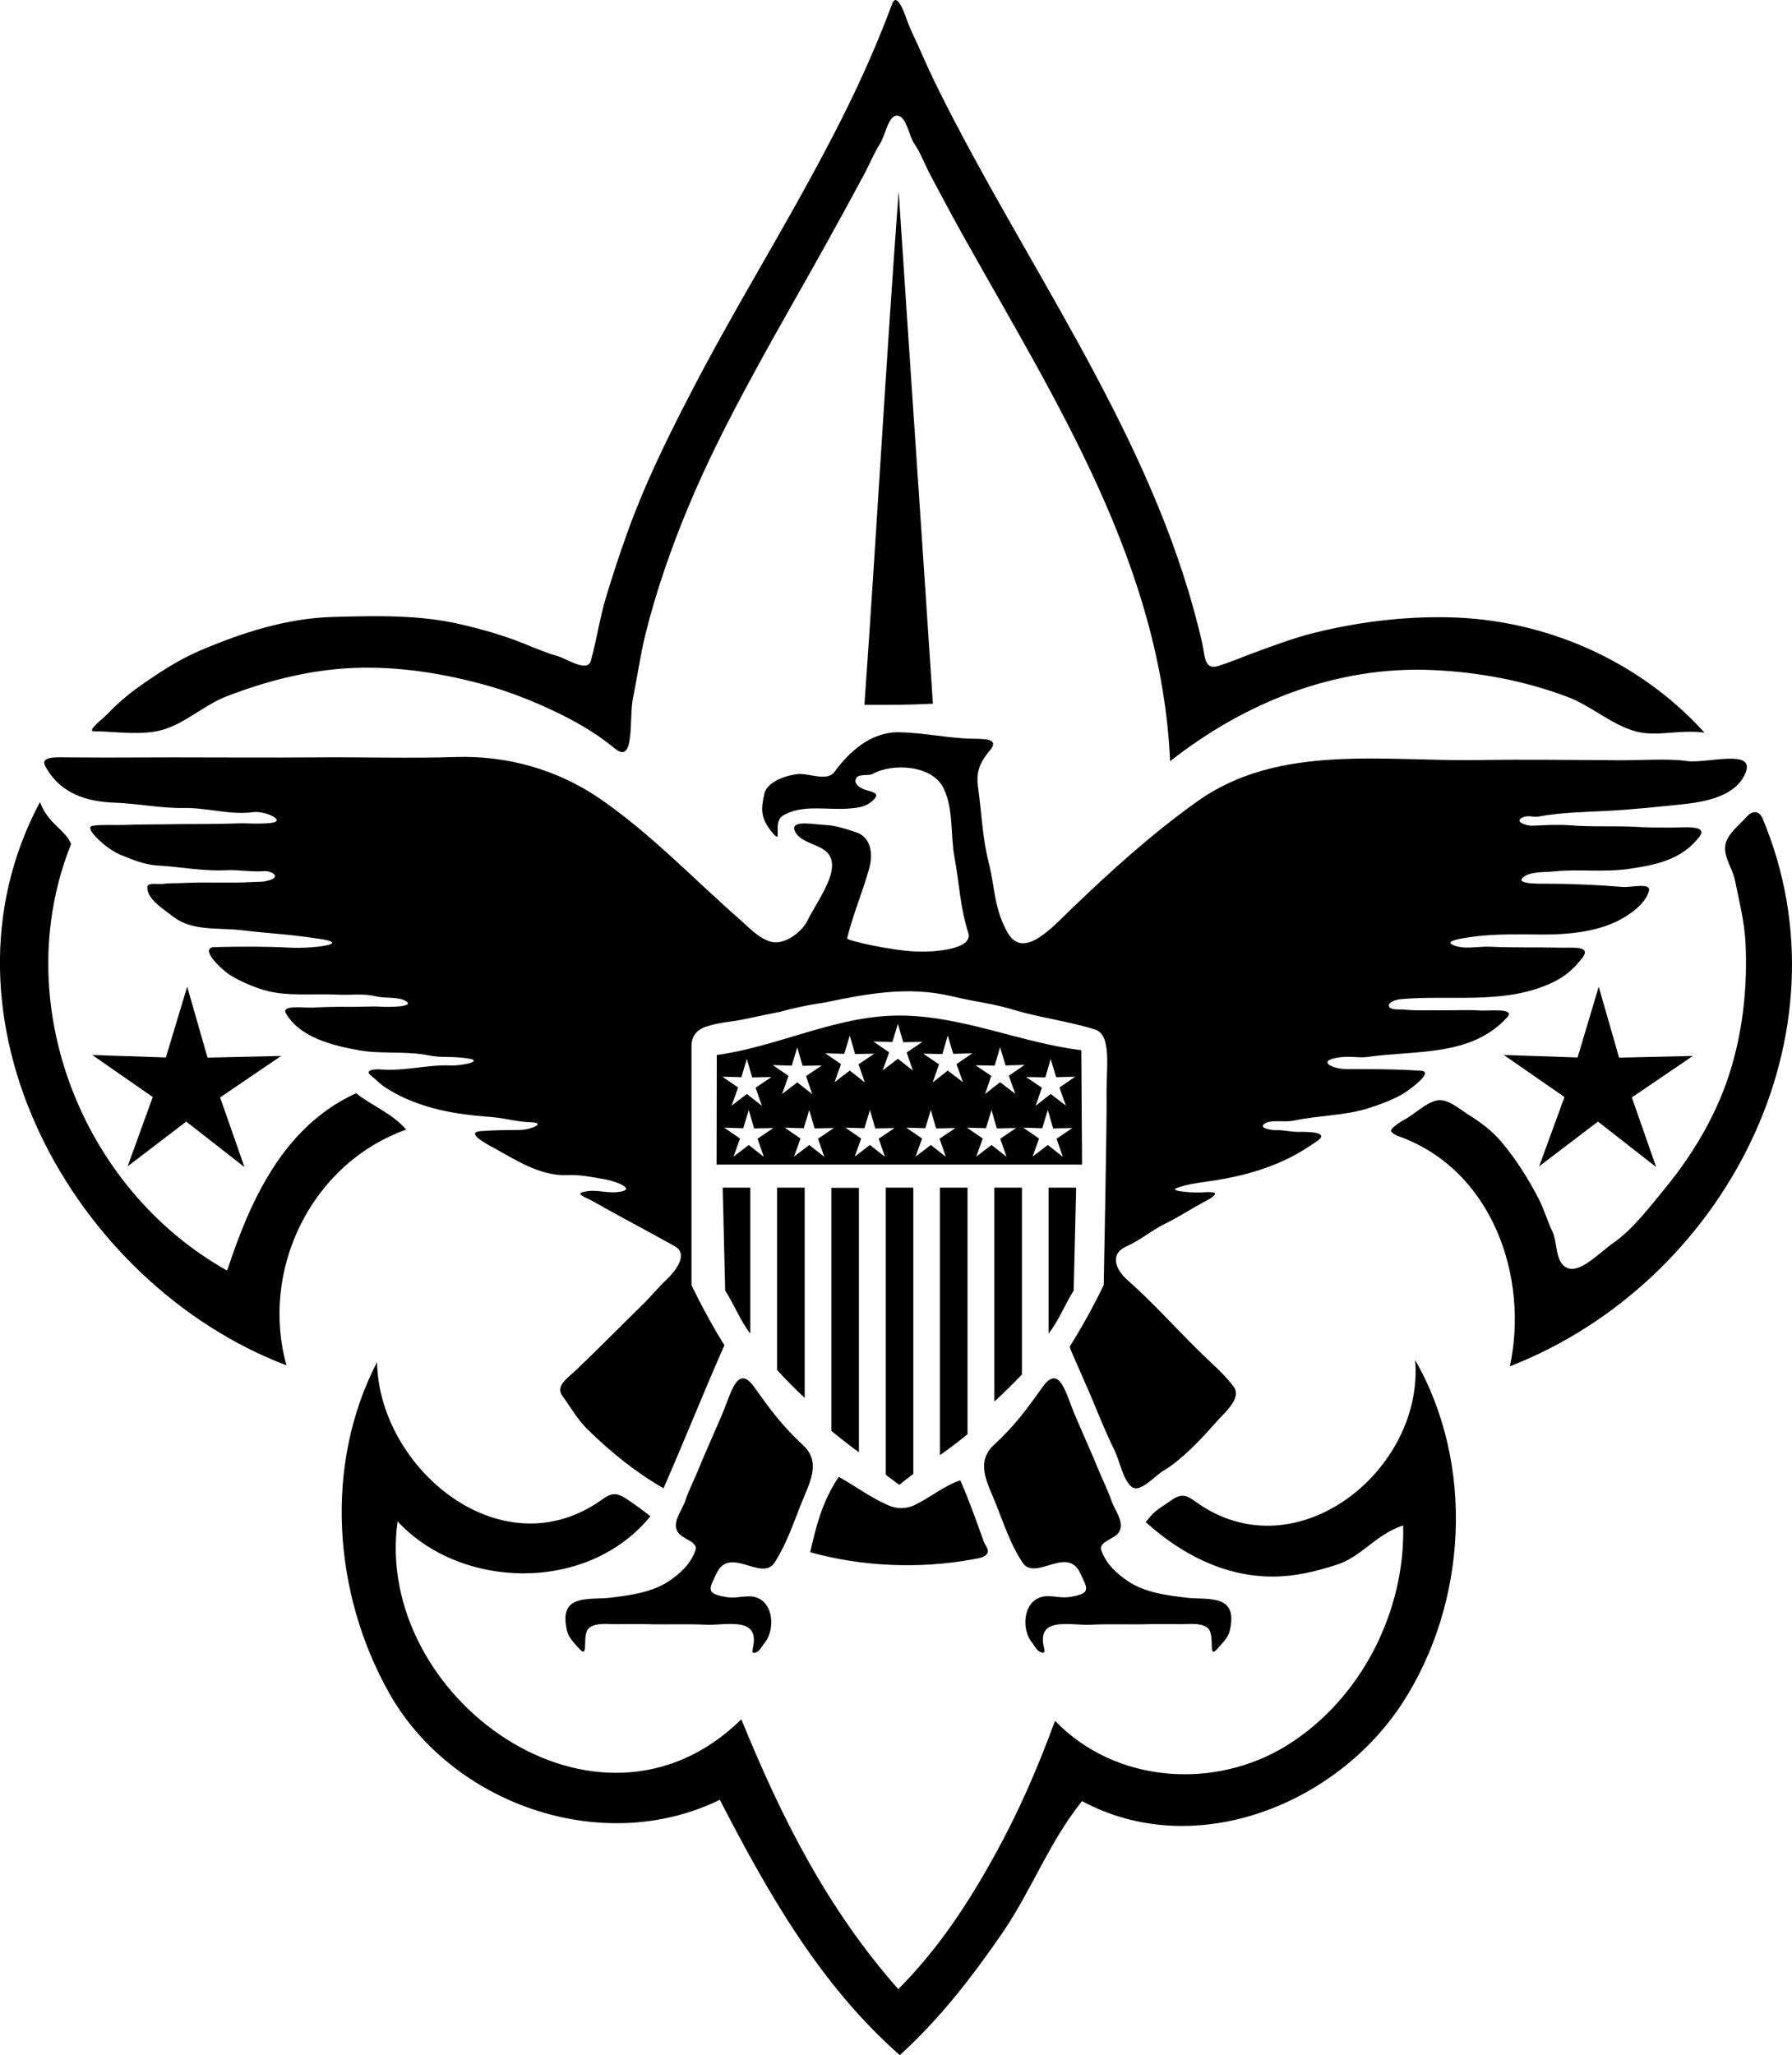<?xml version="1.0" encoding="utf-8"?>
<!-- Generator: Adobe Illustrator 24.2.1, SVG Export Plug-In . SVG Version: 6.00 Build 0)  -->
<svg version="1.1" id="Layer_1" xmlns="http://www.w3.org/2000/svg" xmlns:xlink="http://www.w3.org/1999/xlink" x="0px" y="0px"
	 viewBox="0 0 942 1080" style="enable-background:new 0 0 942 1080;" xml:space="preserve">
<style type="text/css">
	.st0{fill-rule:evenodd;clip-rule:evenodd;}
</style>
<g id="Logo">
	<path class="st0" d="M60.1,421.8c12.2,0.4,24.3,3,36.5,2.8c12.2-0.2,24.4,3.8,36.3,2.2c6.7-0.9,18.3,4.8,9.2,5.7
		c-7.4,0.7-11.5,0-17.3,0.2c-13.5,0.5-26.2,0.2-39.4,0.5c-6.6,0.1-13.1,0-19.6,0.3c-5.6,0.2-11.3-0.3-16.9,0.4
		c-4.5,0.6,2.6,7.2,5.2,9.4c2.1,1.8,5.9,4.5,9,5.8c5.9,2.4,12.6,5.3,19.5,5.7c12.2,0.7,24.1,3.1,36.5,2.5c6.6-0.3,12.9,1,19.7,0.5
		c3.9-0.3,8.5,2.7,3.6,4.5c-3.9,1.4-6.2,1-9.2,1.2c-12.3,0.7-24.4-0.1-36.5,0.5c-3.7,0.2-8.1,0-11,0.5c-2.1,0.3-7.9-0.8-8.2,1.3
		c-0.8,6,7.7,11.5,13.8,16.1c10.1,7.6,23.1,5.4,36.4,7c14,1.7,22.6,1.8,40.5,4.5c16.8,2.5-3.3,5.2-15.8,4.6
		c-13.1-0.7-25.4-0.6-39.5-0.3c-8.8,0.2,3.6,12.1,9,15.3c4.1,2.4,10.8,5.5,16.6,7.2c12.3,3.7,26.3,1.8,39.2,2.5
		c6.4,0.3,13.6-0.7,19.5,0.8c5.2,1.3,12.7,0.1,16.5,2.8c4.1,2.9-9.4,3-13.9,2.7c-4.1-0.3-11.7,0.2-16.5,0.1
		c-5.6-0.1-14.4,0.1-19.1,0.4c-4,0.2-16.6-1.6-13.9,3c7.3,12.7,24.6,17,38.9,19.5c11.5,2,24.1,0.2,36.2,2.6
		c6.6,1.4,11.8,0.3,20.5,1.6c8.8,1.3-2.9,4-9.3,3.7c-11.7-0.5-24.3,3.1-36.2,2.1c-3.5-0.3-9.1,0.3-5.4,3.2c3.4,2.7,4.9,4.6,7.8,6.4
		c6.5,4.2,12.9,7,20,9.3c11.9,3.9,23.8,5.2,36.5,6.2c6.8,0.6,11.4,2.3,20.2,2.7c7.5,0.3-0.1,3.9-6.4,4c-7.3,0.1-11.6,0-20.2,0.6
		c-7.9,0.5,0.8,5.7,5.9,8.4c12,6.5,25,15.4,39.5,14.7c6.7-0.3,13.7,1.2,19.5,2.2c5.5,0.9,16,4.9,9,6.4c-7.8,1.6-12.5-1.6-20.3,0.3
		c-3.6,0.9,0.5,2.5,3.3,3.9c3,1.5,5.1,2.8,8,4.4c12.7,7.1,23.7,12.8,36.9,20.2c7.2,4,0.9,12.6-4.4,17.6c-4.4,4.1-8.5,9.3-13,13.6
		c-11.5,11.2-23,23-34.6,34c-4.2,4-10.9,8.2-7.1,13.4c4.8,6.6,8.1,12.7,13.5,17.9c12.1,11.8,25.2,22.4,39.7,30.7
		c11.1-25.3,21-50.3,32-75.2c-6.3-10.1-12-20.6-17.3-31.5c0,0,0-121.7,0-125.8c0-4.1,1.9-8.1,7.4-10c7.4-2.5,13.2-2.5,19.8-3.9
		c6.5-1.4,13-2.7,19.4-4c6.8-1.9,14.6-3.6,23.6-4.9c22-4.6,43.7-8.7,66.5-3.3c15.4,3.6,21,3.6,33.9,7.5c11.9,3.6,28.6,5.9,41.5,10
		c9.1,2.9,5.8,20.1,6.1,36.4c0.2,11.3-1.5,97.9-1.5,97.9c-5.4,11.2-11.4,22-17.9,32.4c0.1,0.4,0.3,0.9,0.4,1.3
		c2.5,5.7,5,11.6,7.5,17.2c5.3,11.8,10,24.5,15.6,35.8c3,6.2,4.3,15,8.8,19.1c4.4,4.1,12-5.3,17.4-8.5c9.3-5.6,19.3-16.2,26.5-24.4
		c4.7-5.4,14.6-13.3,10-19.5c-5.4-7.2-12.8-13.3-19.3-19.8c-12.2-12.1-23.4-24.6-36.7-36.4c-6-5.3-9.3-13.4-0.6-17.4
		c8.8-4.1,13-8.3,20.5-12c7.2-3.5,13.1-7.5,19.8-11.1c2.5-1.3,5.7-2.9,6.5-4.5c0.7-1.5-5.6-1-6.7-0.9c-2.6,0.3-18.1-0.4-13.4-2.3
		c4.5-1.8,11-2.7,16.6-3.5c12.3-1.7,24.5-4.5,36.4-9.5c7.3-3.1,12.7-6.1,20.8-11.7c6.6-4.6-3.8-4.9-9.8-4.8
		c-3.7,0.1-8.5-1.1-11.6-0.9c-2.3,0.1-8.5-1-7-2.7c2.9-3.4,10.7-1.2,16-2.3c12.4-2.7,26.7-2.6,38.9-6.4c6.6-2.1,14.5-5,19.4-8.2
		c4.3-2.8,15.2-11.1,8.8-11.6c-13.1-0.9-26-0.9-39.4-0.9c-6.5,0-14.9-3.7-6.2-5.7c7.7-1.7,12,0.1,17.5-0.7
		c25.4-3.6,54.2,0,73.2-20.7c4.8-5.3-9.6-3.3-14.7-3.7c-5-0.4-13.3,0-19.3-0.1c-6-0.1-13.4,0.3-19.4-0.3c-2.8-0.3-7.4,0.4-8.6-1.6
		c-1.1-1.9,3-3.6,5.7-3.9c25.3-2.4,52.1,2.6,76.3-7.1c7.6-3,13.3-6.6,19.5-14.5c5.3-6.8-5.3-5.3-12-5.5c-11.8-0.3-24.4,0.1-36.3-0.5
		c-6.4-0.3-13.6,1.7-19.6-0.9c-5.3-2.3,6.4-3.8,11.6-4.5c10.8-1.4,24.2-1.1,36-1c13,0,27.2-1.4,38.7-7c6.9-3.4,15.1-9.4,16.7-16
		c1.1-4.4-9.2-1.7-13.8-2c-11.4-1-27-1.7-38.3-1.7c-5.4,0-18.3,0.3-14.1-3.3c3.8-3.3,11-2.6,16.5-3.2c12.6-1.3,26.2,0.6,39.1-1.3
		c13.7-2,27.8-4.6,37.2-17c4.8-6.3-9-4.7-14.9-4.7c-4.6,0-11.2,0-16.7-0.3c-11.8-0.8-24.4,0.1-36.3-0.9c-6.5-0.5-13.4-0.1-19.6,0.2
		c-3.5,0.2-10-2.1-5.8-4.2c3.1-1.6,5.8-0.1,8.6-0.6c12-2.2,24.4-2.4,36.4-3c13.2-0.7,27.2-2.2,39.8-3.5c12.2-1.3,28-4.4,32.8-16.8
		c4.8-12.5-20.6-4.4-31.1-5.9c-9.8-1.4-24.3-0.3-36-0.4c-23.5-0.1-48.9-0.5-72.7-0.1c-50.2,0.9-105.7-8.9-148.6,21.8
		c-24.7,17.6-46.2,37.3-66.9,57.2c-9.8,9.5-24.5,25.8-32.6,11.9c-7.3-12.6-6.8-24.2-10-36.8c-3.4-13.2-3.7-25.7-5.6-39.3
		c-1.1-7.4,0-12.6,6.2-19.9c5.1-6.1-2.6-6-8.7-6.1c-13.6-0.2-25.6-3.2-39.4-3.4c-14.5-0.1-25.8,10.1-33.7,20.9
		c-3.9,5.2-13.6,0.4-19.6,1.1c-6.5,0.8-15.9,4.3-17.2,10.3c-1.7,7.8-2.3,12.6,4.1,20.3c6.1,7.4-0.1-5.2,5.5-8.7
		c10.5-6.4,23.9-2.7,35.8-3.9c4.2-0.4,8.3-0.7,12.2-4.7c3-3.1-0.1-3.8-3.4-4.7c-3.5-0.9-7.7-3.5-5.9-6.5c1.5-2.5,6.5-1,8.6-2.2
		c10.1-5.7,31.6-5,37.5,7.9c5.2,11.3,3.3,24,5.6,36.2c2.5,13.2,2.8,25.7,7.2,39.4c2.7,8.6-17.5,10.3-27.9,9.8
		c-13.8-0.7-36.1-5.8-35.8-6.9c3.2-12.9,8.1-24.2,11.6-36.7c2.1-7.5,1.1-16.5-7-19.1c-5.8-1.9-11-3.6-16.3-3.8
		c-5.6-0.2-18.3-2.9-15.8,3.1c2.3,5.7,11.2,6.8,15.8,10.3c10.7,8-4.1,26.3-9.2,37c-2.8,5.8-12,12.9-19.1,11
		c-6.3-1.7-11.5-7.4-16.7-12c-24.2-21.2-46.4-44.7-73.1-63.1c-22.2-15.3-48.7-22.8-75.6-22c-24.4,0.8-48.6,0-72.9,0.2
		c-25.3,0.2-50.5,0-75.7,0c-12.1,0-24.4,0.1-36.4,0.1c-6.5,0-13.6-0.1-19.5-0.1c-4.9,0-14.6-0.8-11.6,4.6
		C31.6,417.2,45.9,421.3,60.1,421.8z"/>
	<path class="st0" d="M629,789.5c-5.4-3.9-7.9-5-13.7-0.8c-5.5,3.9-8.3,4.8-13,11.2c18.3,16.5,40.9,28.5,66.4,28.6
		c11.9,0,22.4-2.5,33.9-6.2c13.2-4.2,20.3-15.8,35-20.7c1.2,44.9-21.9,91-60.6,115.3c-37.8,23.8-90.4,20.6-122.4-12.6
		c-9.9,26.8-19.3,48.1-31.8,70.8c-14,25.3-29.5,49-50.6,70.2c-37.4-42.3-61.5-90.2-82.5-141.8c-75.5,74.3-193.6-11.9-180.7-104
		c33.2,35.9,99.9,37.8,132.9-2.7c-5.3-4.1-7.3-5.6-12.4-9c-5.8-3.9-8.2-3.2-13.4,0.5c-52.8,37.3-117-16.9-117.9-72.5
		c-28,54.1-23.1,121.3,6.2,173.6c32.5,58.2,111.7,86.8,174,56.4c24.9,48.3,52.6,97.3,94.6,134.2c21.5-19.6,38.3-41.5,54.3-64.8
		c15.2-22.3,24.2-47.2,41.5-68.7c59.4,31.9,133.9,1.7,168.5-51.7c34-52.5,38.1-125.1,6.6-180.1C748.8,772.2,681.6,826.9,629,789.5z"
		/>
	<path class="st0" d="M573.6,853.8c9.3-0.5,20.8,0,30.6-0.3c5.4-0.1,11.4,0,16.8,0c4.5,0,10-0.8,13.6,1.8c4.7,3.4-0.2,17.5,5.5,11
		c4.9-5.5,6.5-6.9,7.1-14.1c1.2-14.4-13.6-11.4-23.5-12.6c-10.2-1.2-21.8-2.7-30.5-8.5c-5.9-3.9-11.6-9-14.2-16.2
		c-1.9-5.2,7.6-5.8,9.6-10.5c2.3-5.2-2.8-10.9-4.5-16.2c-1.6-4.7-4.1-9.7-6.1-14.5c-4.2-10.2-9-20.8-13.2-30.7
		c-4.4-10.4-7.8-26.6-16.7-14.2c-9.5,13.3-14.5,20.1-25.8,30.7c-9.6,9-3.2,19.9,1.1,30.5c4.2,10.6,7.7,21.3,14,31
		c6.8,10.4,23.6-9.2,30.5,5.8c3.4,7.4,5.6,10-2.7,11.9c-6.6,1.5-8.6,0.2-14.2,0.1c-12.9-0.2-14.9,16.7-8.4,24.5
		c1.4,1.8,2.5,4.5,5,5.1c2.5,0.6,1.1-2,0.7-5.1C546.7,849.5,563.9,854.4,573.6,853.8z"/>
	<path class="st0" d="M511.5,819.4c3-0.5,7-1.1,7.7-3.7c0.5-1.8-1.4-3.7-2.1-5.7c-3.9-10.8-7.6-21.4-12.3-32.1c-9,3.1-15.6,9-24,13
		c-4.6,2.2-9.5,2.1-14.2,0c-9.3-4.1-16.8-9.9-25.7-14.8c-8.3,12.4-11.6,24.5-15,39.6C453.1,823.3,483.4,824.6,511.5,819.4z"/>
	<path class="st0" d="M213.5,593.6c-7.3-8.6-18.3-12.6-26.3-19.1c-38.2,17.4-55.6,56.2-67.8,93.2c-77.2-43.2-115.1-141.8-82-224.2
		c-3.5-8-11.8-10.1-16.4-22c-60.4,113.2,17.5,253.4,129.6,296C136.7,667.8,163.1,611.7,213.5,593.6z"/>
	<path class="st0" d="M926.5,430c-1.7-4-5.3-4.1-8-1.1c-4.7,5.2-11.6,10.1-11.7,16.7c-0.1,5.7,4,11.1,5.2,16.9
		c2.2,11,5.1,22.1,5.6,33.6c1,21.9-1.3,43.9-7.4,64.6c-6.8,23.2-19.5,45-34.8,63.6c-8.3,10.1-17.2,21.8-27.1,28.7
		c-8.3,5.7-20.2,19.3-27,11.4c-3.7-4.3-2.8-12.1-5.2-17.1c-2.5-5.2-4.4-11.7-7.2-17.2c-5.4-10.5-12-21-19.8-30.2
		c-4.6-5.5-11-10.3-16.7-13.8c-5.1-3.2-11.6-9.1-17.2-7.8c-5.9,1.3-11.9,7.5-17,10.1c-2.5,1.3-7.2,4.7-7,5.8c0.1,0.8,1.9,2.2,4,2.9
		c49.3,17.6,68.6,74,58.5,120.9C906,674.2,974.4,544.1,926.5,430z"/>
	<path class="st0" d="M49.4,384.3c11,0,25.2,2.5,36.5-0.9c11.7-3.5,21.6-13,33.3-17.5c21.3-8.2,43.7-14,67.1-14.9
		c23.9-0.9,47.5,3,70,9.3c11.3,3.2,22.3,7.5,33.1,12.5c11.9,5.6,22.8,11.5,33.9,20.6c10.7,8.8,7.2-16.2,9.5-26.9
		c2-9.5,3.8-22.4,6.5-33.2c5.6-22.6,13.5-45.3,22.6-67.1c10-24,21.9-47.2,34.5-70.3c12.3-22.7,25.1-44.7,37.6-67.2
		c6.7-12.1,13.4-24.3,19.9-36.4c3-5.5,5.6-12,8.6-16.6c3-4.7,4.6-15.8,9.5-14.9c4.7,0.8,5.7,10.6,8.8,15c3.2,4.6,5.5,11.1,8.5,16.6
		c5.9,11.1,12,22.6,18.2,33.6c48.1,85.8,102.9,171.3,107.6,274c39.3-30.9,87.1-50.1,137.8-47.9c24.6,1.1,48.3,5.6,70.8,14
		c12.7,4.7,23.1,14.6,36,18.2c11.2,3.1,23-1.1,36.3,0.7c-34.2-37.8-83.6-59.6-134.7-60.6c-23.8-0.5-47.5,2.5-70.2,8.1
		c-11.4,2.8-22.3,7-33.7,11.2c-5.7,2.1-9.8,4-17.1,6.3c-7.3,2.3-6.9-5.5-8.2-11.4C609.6,238.9,548.7,153.5,502,64.1
		c-6.2-11.9-12.4-24.1-17.7-36.4c-2.4-5.7-5.6-11.6-7.5-17C475,5.3,471.2-4.1,469,2c-9.4,25.2-19.8,47.6-31.7,70.5
		c-12.4,23.8-25.5,46.8-38.9,70.1c-12.8,22.3-25.5,44.8-37.1,67.4c-11.7,22.7-23,46-31.6,70.1c-4,11.1-7.7,22.4-11.1,33.6
		c-3.3,10.9-4.9,22.3-8,33.5c-1.8,6.5-12.7-1.1-17.7-2.5c-4.6-1.2-11.4-4-16.8-6.2c-10.7-4.4-22.2-7.7-33.9-10.4
		c-21.7-5.1-44.5-4.5-67-3.9c-24.7,0.7-48,8.3-70.1,17.7c-11.7,5-23,12.5-33.2,19.8c-5.4,3.9-11.6,9.4-15.3,13.4
		C54,377.8,45.3,384.3,49.4,384.3z"/>
	<path class="st0" d="M454.4,370.4c14.7,0,21.5,0.1,36-0.6c-5.9-89.8-12.1-179.4-18-269.2C465.7,190.5,460.8,280.6,454.4,370.4z"/>
	<polygon class="st0" points="109.1,555.8 98.4,518.5 87.2,555.7 48.5,554.4 80.3,576.5 67.1,612.9 97.9,589.4 128.5,613.3 
		115.7,576.7 147.8,554.9 	"/>
	<polygon class="st0" points="851.1,555.8 840.4,518.5 829.3,555.7 790.5,554.4 822.4,576.5 809.1,612.9 840,589.4 870.6,613.3 
		857.8,576.7 889.9,554.9 	"/>
	<path class="st0" d="M568.4,551.9c-31.9-4-61.1-17.5-93.3-18.2c-34.2-0.8-65.2,16.2-98.3,20.7l-0.1,57.6h192.1L568.4,551.9z
		 M522.9,560l2.8-9.7l2.9,9.6l10-0.3l-8.3,5.7l3.4,9.5l-8-6.1l-7.9,6.2l3.3-9.5l-8.3-5.6L522.9,560z M389.7,566.1l2.9-9.6l2.8,9.7
		l10.1-0.2l-8.3,5.6l3.3,9.5l-7.9-6.2l-8,6.1l3.4-9.5l-8.3-5.7L389.7,566.1z M401.5,607.9l-7.9-6.2l-8,6.1l3.4-9.5l-8.3-5.7l10,0.3
		l2.9-9.6l2.8,9.7l10.1-0.2l-8.3,5.6L401.5,607.9z M406.2,559.7l10,0.3l2.9-9.6l2.8,9.7l10.1-0.2l-8.3,5.6l3.3,9.5l-7.9-6.2l-8,6.1
		l3.4-9.5L406.2,559.7z M433.3,607.9l-7.9-6.2l-8,6.1l3.4-9.5l-8.3-5.7l10,0.3l2.9-9.6l2.8,9.7l10.1-0.2l-8.3,5.6L433.3,607.9z
		 M433.8,553.5l10,0.3l2.9-9.6l2.8,9.7l10.1-0.2l-8.3,5.6l3.3,9.5l-7.9-6.2l-8,6.1l3.4-9.5L433.8,553.5z M465.2,607.9l-7.9-6.2
		l-8,6.1l3.4-9.5l-8.3-5.7l10,0.3l2.9-9.6l2.8,9.7l10.1-0.2l-8.3,5.6L465.2,607.9z M464,562.5l3.4-9.5l-8.3-5.7l10,0.3l2.9-9.6
		l2.8,9.7l10.1-0.2l-8.3,5.6l3.3,9.5l-7.9-6.2L464,562.5z M497.2,607.9l-7.9-6.2l-8,6.1l3.4-9.5l-8.3-5.7l10,0.3l2.9-9.6l2.8,9.7
		l10.1-0.2l-8.3,5.6L497.2,607.9z M498.2,562.6l-7.9,6.2l3.3-9.5l-8.3-5.6l10.1,0.2l2.8-9.7l2.9,9.6l10-0.3l-8.3,5.7l3.4,9.5
		L498.2,562.6z M529.1,607.9l-7.9-6.2l-8,6.1l3.4-9.5l-8.3-5.7l10,0.3l2.9-9.6l2.8,9.7l10.1-0.2l-8.3,5.6L529.1,607.9z M558.7,607.9
		l-7.9-6.2l-8,6.1l3.4-9.5l-8.3-5.7l10,0.3l2.9-9.6l2.8,9.7l10.1-0.2l-8.3,5.6L558.7,607.9z M556.9,571.5l3.4,9.5l-8-6.1l-7.9,6.2
		l3.3-9.5l-8.3-5.6l10.1,0.2l2.8-9.7l2.9,9.6l10-0.3L556.9,571.5z"/>
	<path class="st0" d="M394.4,700.8v-76.7h-14.5l1.3,54.1C385.8,685.3,389.3,694.3,394.4,700.8z"/>
	<path class="st0" d="M423,734.6V624.1h-14.5v95.8C413.1,725,417.9,729.9,423,734.6z"/>
	<path class="st0" d="M451.5,763.2v-139H437v127.7C441.7,755.8,446.6,759.6,451.5,763.2z"/>
	<path class="st0" d="M508.6,753.7V624.1h-14.5v140.6C499.1,761.2,503.9,757.5,508.6,753.7z"/>
	<path class="st0" d="M537.2,722.3v-98.2h-14.5v112.4C527.7,732,532.5,727.2,537.2,722.3z"/>
	<polygon class="st0" points="465.6,754.9 465.6,775 472.7,780.3 480.1,774.5 480.1,773.2 480.1,773.2 480.1,624.1 465.6,624.1 
		465.6,754.9 	"/>
	<path class="st0" d="M564.4,678.2l1.3-54.1h-14.5v76.7C556.4,694.3,559.9,685.3,564.4,678.2z"/>
	<path class="st0" d="M407.2,821.1c6.3-9.8,9.8-20.5,14-31c4.2-10.6,10.7-21.5,1.1-30.5C411,749,406,742.2,396.4,728.8
		c-8.9-12.4-12.2,3.8-16.7,14.2c-4.2,9.9-9,20.4-13.2,30.7c-2,4.8-4.5,9.7-6.1,14.5c-1.7,5.3-6.8,11-4.5,16.2
		c2,4.7,11.5,5.3,9.6,10.5c-2.6,7.3-8.3,12.3-14.2,16.2c-8.7,5.7-20.3,7.3-30.5,8.5c-10,1.2-24.7-1.8-23.5,12.6
		c0.6,7.2,2.2,8.7,7.1,14.1c5.7,6.4,0.9-7.7,5.5-11c3.6-2.6,9.1-1.8,13.6-1.8c5.4,0,11.4-0.1,16.8,0c9.8,0.3,21.3-0.2,30.6,0.3
		c9.7,0.5,26.9-4.3,25.3,9.6c-0.3,3.1-1.7,5.7,0.7,5.1c2.5-0.6,3.5-3.3,5-5.1c6.4-7.9,4.4-24.8-8.4-24.5c-5.6,0.1-7.7,1.4-14.2-0.1
		c-8.3-1.9-6.1-4.5-2.7-11.9C383.6,811.9,400.4,831.5,407.2,821.1z"/>
</g>
</svg>
